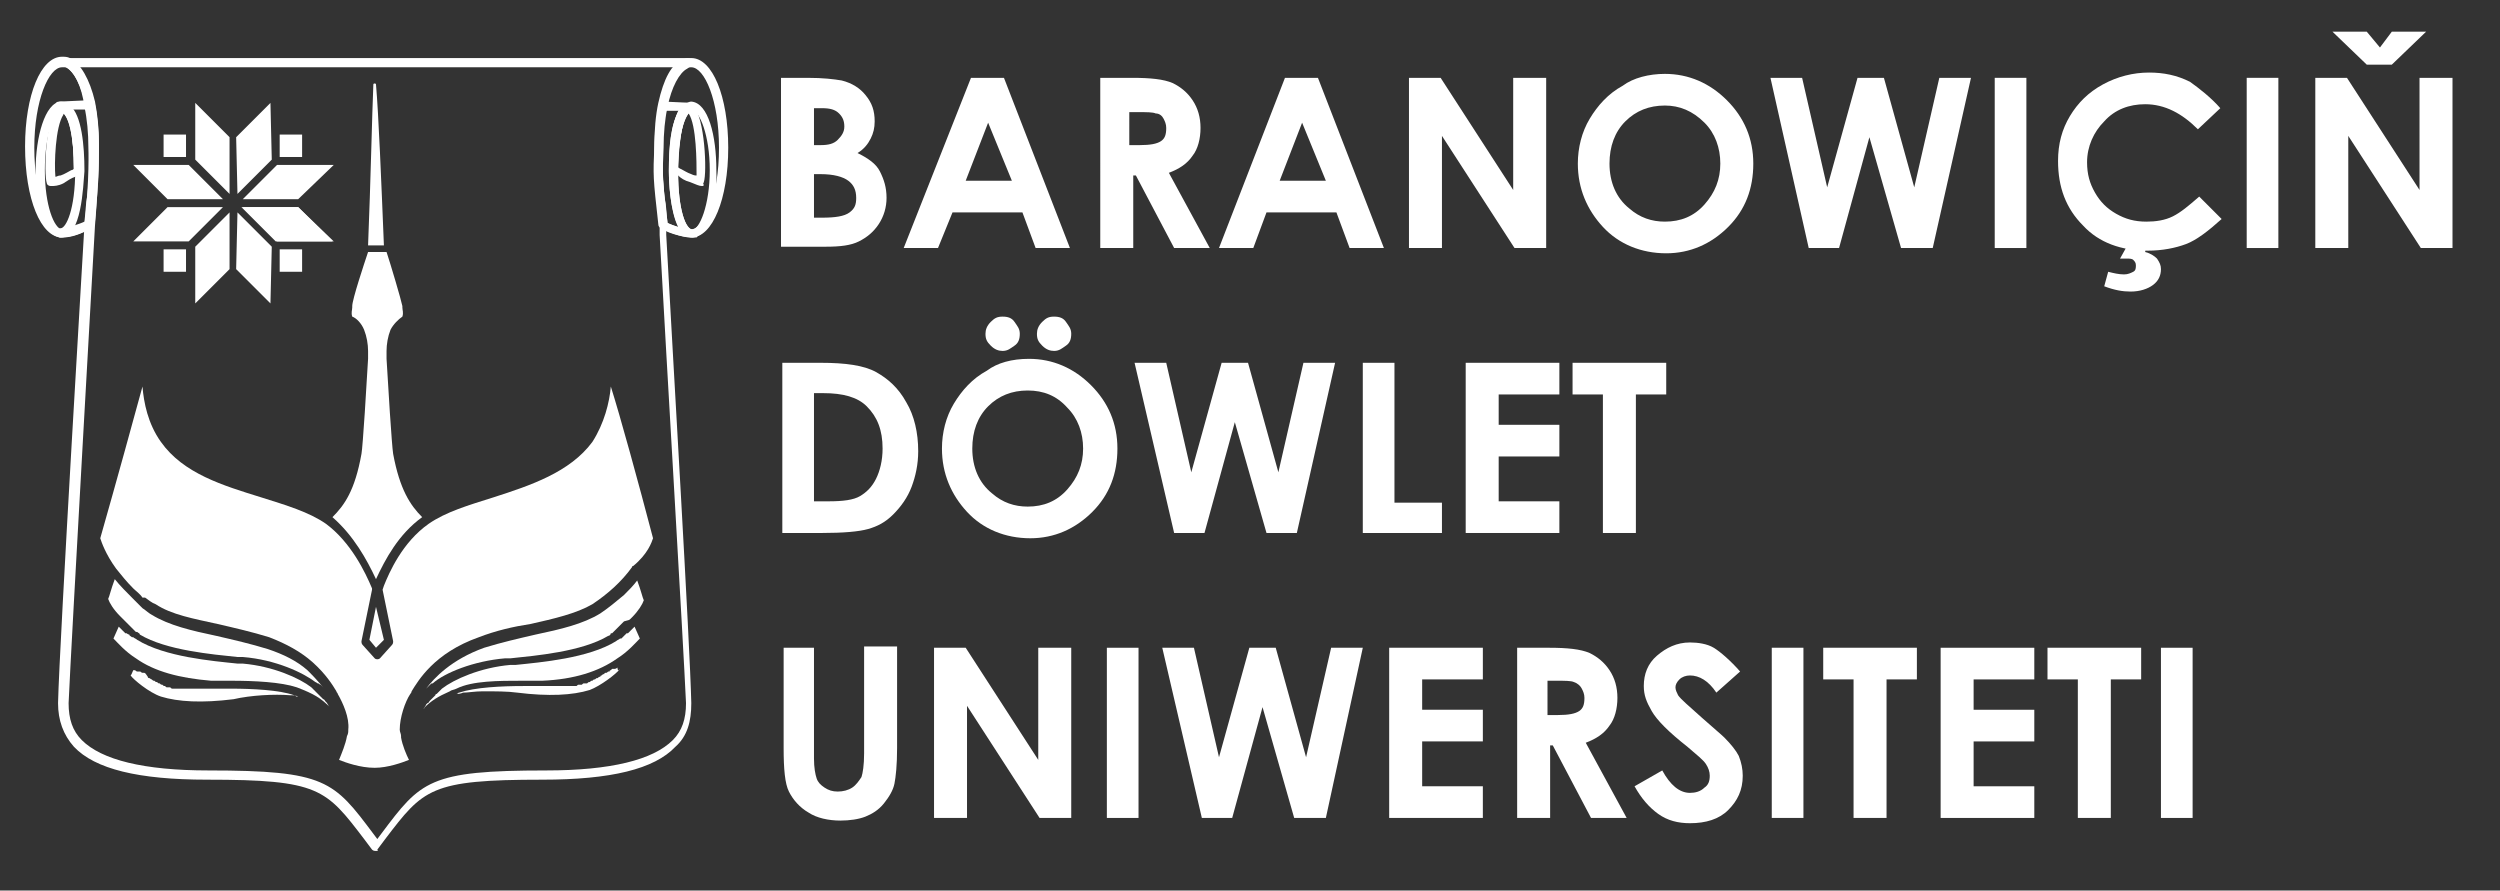 <?xml version="1.0" encoding="utf-8"?>
<!-- Generator: Adobe Illustrator 22.0.1, SVG Export Plug-In . SVG Version: 6.00 Build 0)  -->
<svg version="1.1" id="Слой_1" xmlns="http://www.w3.org/2000/svg" xmlns:xlink="http://www.w3.org/1999/xlink" x="0px" y="0px"
	 viewBox="0 0 189.5 67.5" style="enable-background:new 0 0 189.5 67.5;" xml:space="preserve">
<rect x="0" y="0" width="189.5" height="67.5" fill="#333333" stroke="none"/>
<style type="text/css">
	.st0{fill:#FFFFFF;stroke:#FFFFFF;stroke-miterlimit:10;}
	.st1{fill:#FFFFFF;}
	.st2{display:none;}
	.st3{display:inline;}
	.st4{fill:#3F3D39;}
</style>
<g>
	<path class="st1" d="M59.2,18.8V5.9h2c1.2,0,2,0.1,2.6,0.2c0.8,0.2,1.4,0.6,1.8,1.1c0.5,0.6,0.7,1.2,0.7,2c0,0.5-0.1,0.9-0.3,1.3
		s-0.5,0.8-1,1.1c0.8,0.4,1.4,0.8,1.7,1.4s0.5,1.2,0.5,2c0,0.7-0.2,1.4-0.6,2c-0.4,0.6-0.9,1-1.5,1.3c-0.6,0.3-1.4,0.4-2.5,0.4H59.2
		z M61.7,8.3V11h0.5c0.6,0,1-0.1,1.3-0.4S64,10,64,9.6c0-0.4-0.1-0.7-0.4-1s-0.7-0.4-1.3-0.4H61.7z M61.7,13.2v3.3h0.6
		c1,0,1.7-0.1,2.1-0.4s0.5-0.6,0.5-1.1c0-0.6-0.2-1-0.6-1.3s-1.1-0.5-2.1-0.5H61.7z"/>
	<path class="st1" d="M73.6,5.9h2.5l5,12.9h-2.6l-1-2.7h-5.3l-1.1,2.7h-2.6L73.6,5.9z M74.9,9.3l-1.7,4.4h3.5L74.9,9.3z"/>
	<path class="st1" d="M83.2,5.9h2.6c1.4,0,2.4,0.1,3.1,0.4c0.6,0.3,1.1,0.7,1.5,1.3c0.4,0.6,0.6,1.3,0.6,2.1c0,0.8-0.2,1.6-0.6,2.1
		c-0.4,0.6-1,1-1.8,1.3l3.1,5.7h-2.7l-2.9-5.5h-0.2v5.5h-2.5V5.9z M85.6,11h0.8c0.8,0,1.3-0.1,1.6-0.3c0.3-0.2,0.4-0.5,0.4-1
		c0-0.3-0.1-0.5-0.2-0.7c-0.1-0.2-0.3-0.4-0.6-0.4c-0.2-0.1-0.7-0.1-1.3-0.1h-0.7V11z"/>
	<path class="st1" d="M97.4,5.9h2.5l5,12.9h-2.6l-1-2.7H96L95,18.8h-2.6L97.4,5.9z M98.7,9.3l-1.7,4.4h3.5L98.7,9.3z"/>
	<path class="st1" d="M106.8,5.9h2.4l5.5,8.5V5.9h2.5v12.9h-2.4l-5.5-8.5v8.5h-2.5V5.9z"/>
	<path class="st1" d="M126.2,5.6c1.8,0,3.4,0.7,4.7,2s2,2.9,2,4.8c0,1.9-0.6,3.5-1.9,4.8s-2.9,2-4.7,2c-1.9,0-3.6-0.7-4.8-2
		s-1.9-2.9-1.9-4.8c0-1.2,0.3-2.4,0.9-3.4c0.6-1,1.4-1.9,2.5-2.5C123.8,5.9,125,5.6,126.2,5.6z M126.2,8c-1.2,0-2.2,0.4-3,1.2
		s-1.2,1.9-1.2,3.2c0,1.4,0.5,2.6,1.5,3.4c0.8,0.7,1.7,1,2.7,1c1.2,0,2.2-0.4,3-1.3s1.2-1.9,1.2-3.1c0-1.2-0.4-2.3-1.2-3.1
		C128.3,8.4,127.3,8,126.2,8z"/>
	<path class="st1" d="M134.2,5.9h2.4l1.9,8.3l2.3-8.3h2l2.3,8.3l1.9-8.3h2.4l-2.9,12.9h-2.4l-2.4-8.4l-2.3,8.4h-2.3L134.2,5.9z"/>
	<path class="st1" d="M151.2,5.9h2.4v12.9h-2.4V5.9z"/>
	<path class="st1" d="M168.3,8.2l-1.7,1.6c-1.2-1.2-2.5-1.9-4-1.9c-1.2,0-2.3,0.4-3.1,1.3c-0.8,0.8-1.3,1.9-1.3,3.1
		c0,0.9,0.2,1.6,0.6,2.3c0.4,0.7,0.9,1.2,1.6,1.6c0.7,0.4,1.4,0.6,2.3,0.6c0.7,0,1.4-0.1,2-0.4c0.6-0.3,1.2-0.8,2-1.5l1.7,1.7
		c-1,0.9-1.9,1.6-2.7,1.9s-1.8,0.5-2.9,0.5c-2,0-3.7-0.6-4.9-1.9c-1.3-1.3-1.9-2.9-1.9-4.9c0-1.3,0.3-2.4,0.9-3.4s1.4-1.8,2.5-2.4
		c1.1-0.6,2.3-0.9,3.5-0.9c1.1,0,2.1,0.2,3.1,0.7C166.7,6.7,167.6,7.4,168.3,8.2z M161.2,18.7h1.5l-0.1,0.4c0.4,0.1,0.7,0.3,0.9,0.5
		c0.2,0.3,0.3,0.5,0.3,0.8c0,0.5-0.2,0.9-0.6,1.2s-1,0.5-1.7,0.5c-0.6,0-1.2-0.1-2-0.4l0.3-1.1c0.4,0.1,0.8,0.2,1.2,0.2
		c0.3,0,0.5-0.1,0.7-0.2s0.2-0.3,0.2-0.5c0-0.2-0.1-0.3-0.2-0.4s-0.3-0.1-0.5-0.1l-0.5,0L161.2,18.7z"/>
	<path class="st1" d="M170.3,5.9h2.4v12.9h-2.4V5.9z"/>
	<path class="st1" d="M175.5,5.9h2.4l5.5,8.5V5.9h2.5v12.9h-2.4l-5.5-8.5v8.5h-2.5V5.9z M176.8,2.4h2.6l1,1.2l0.9-1.2h2.6l-2.6,2.5
		h-1.9L176.8,2.4z"/>
	<path class="st1" d="M59.3,27.5h2.9c1.9,0,3.3,0.2,4.2,0.7s1.7,1.2,2.3,2.3c0.6,1,0.9,2.3,0.9,3.7c0,1-0.2,1.9-0.5,2.7
		s-0.8,1.5-1.4,2.1c-0.6,0.6-1.2,0.9-1.9,1.1c-0.7,0.2-1.9,0.3-3.5,0.3h-3V27.5z M61.7,29.9V38h1.1c1.1,0,1.9-0.1,2.4-0.4
		c0.5-0.3,0.9-0.7,1.2-1.3c0.3-0.6,0.5-1.4,0.5-2.3c0-1.4-0.4-2.4-1.2-3.2c-0.7-0.7-1.8-1-3.3-1H61.7z"/>
	<path class="st1" d="M78,27.2c1.8,0,3.4,0.7,4.7,2s2,2.9,2,4.8c0,1.9-0.6,3.5-1.9,4.8s-2.9,2-4.7,2c-1.9,0-3.6-0.7-4.8-2
		s-1.9-2.9-1.9-4.8c0-1.2,0.3-2.4,0.9-3.4c0.6-1,1.4-1.9,2.5-2.5C75.6,27.5,76.7,27.2,78,27.2z M77.9,29.6c-1.2,0-2.2,0.4-3,1.2
		s-1.2,1.9-1.2,3.2c0,1.4,0.5,2.6,1.5,3.4c0.8,0.7,1.7,1,2.7,1c1.2,0,2.2-0.4,3-1.3s1.2-1.9,1.2-3.1c0-1.2-0.4-2.3-1.2-3.1
		C80.1,30,79.1,29.6,77.9,29.6z M76,24c0.4,0,0.7,0.1,0.9,0.4s0.4,0.5,0.4,0.9c0,0.4-0.1,0.7-0.4,0.9s-0.5,0.4-0.9,0.4
		c-0.3,0-0.6-0.1-0.9-0.4s-0.4-0.5-0.4-0.9c0-0.3,0.1-0.6,0.4-0.9S75.6,24,76,24z M79.9,24c0.4,0,0.7,0.1,0.9,0.4s0.4,0.5,0.4,0.9
		c0,0.4-0.1,0.7-0.4,0.9s-0.5,0.4-0.9,0.4c-0.3,0-0.6-0.1-0.9-0.4s-0.4-0.5-0.4-0.9c0-0.3,0.1-0.6,0.4-0.9S79.5,24,79.9,24z"/>
	<path class="st1" d="M86,27.5h2.4l1.9,8.3l2.3-8.3h2l2.3,8.3l1.9-8.3h2.4l-2.9,12.9H96l-2.4-8.4l-2.3,8.4h-2.3L86,27.5z"/>
	<path class="st1" d="M103.2,27.5h2.5v10.6h3.6v2.3h-6V27.5z"/>
	<path class="st1" d="M111.1,27.5h7.1v2.4h-4.6v2.3h4.6v2.4h-4.6V38h4.6v2.4h-7.1V27.5z"/>
	<path class="st1" d="M119.2,27.5h7.1v2.4H124v10.5h-2.5V29.9h-2.3V27.5z"/>
	<path class="st1" d="M59.2,49.1h2.5v8.4c0,0.7,0.1,1.2,0.2,1.5s0.3,0.5,0.6,0.7c0.3,0.2,0.6,0.3,1,0.3c0.4,0,0.8-0.1,1.1-0.3
		c0.3-0.2,0.5-0.5,0.7-0.8c0.1-0.3,0.2-0.9,0.2-1.8v-8.1h2.5v7.7c0,1.3-0.1,2.2-0.2,2.7s-0.4,1-0.8,1.5c-0.4,0.5-0.9,0.8-1.4,1
		c-0.5,0.2-1.2,0.3-1.9,0.3c-0.9,0-1.8-0.2-2.4-0.6c-0.7-0.4-1.2-1-1.5-1.6s-0.4-1.7-0.4-3.3V49.1z"/>
	<path class="st1" d="M70.8,49.1h2.4l5.5,8.5v-8.5h2.5V62h-2.4l-5.5-8.5V62h-2.5V49.1z"/>
	<path class="st1" d="M83.9,49.1h2.4V62h-2.4V49.1z"/>
	<path class="st1" d="M88.1,49.1h2.4l1.9,8.3l2.3-8.3h2l2.3,8.3l1.9-8.3h2.4L100.5,62h-2.4l-2.4-8.4L93.4,62h-2.3L88.1,49.1z"/>
	<path class="st1" d="M105.3,49.1h7.1v2.4h-4.6v2.3h4.6v2.4h-4.6v3.4h4.6V62h-7.1V49.1z"/>
	<path class="st1" d="M114.8,49.1h2.6c1.4,0,2.4,0.1,3.1,0.4c0.6,0.3,1.1,0.7,1.5,1.3c0.4,0.6,0.6,1.3,0.6,2.1
		c0,0.8-0.2,1.6-0.6,2.1c-0.4,0.6-1,1-1.8,1.3l3.1,5.7h-2.7l-2.9-5.5h-0.2V62h-2.5V49.1z M117.3,54.2h0.8c0.8,0,1.3-0.1,1.6-0.3
		c0.3-0.2,0.4-0.5,0.4-1c0-0.3-0.1-0.5-0.2-0.7c-0.1-0.2-0.3-0.4-0.6-0.5c-0.2-0.1-0.7-0.1-1.3-0.1h-0.7V54.2z"/>
	<path class="st1" d="M131.9,50.9l-1.8,1.6c-0.6-0.9-1.3-1.3-2-1.3c-0.3,0-0.6,0.1-0.8,0.3c-0.2,0.2-0.3,0.4-0.3,0.6
		s0.1,0.4,0.2,0.6c0.2,0.3,0.8,0.8,1.8,1.7c0.9,0.8,1.5,1.3,1.7,1.5c0.5,0.5,0.9,1,1.1,1.4c0.2,0.5,0.3,1,0.3,1.5
		c0,1.1-0.4,1.9-1.1,2.6s-1.7,1-2.9,1c-0.9,0-1.7-0.2-2.4-0.7c-0.7-0.5-1.3-1.2-1.8-2.1l2.1-1.2c0.6,1.1,1.3,1.7,2.1,1.7
		c0.4,0,0.8-0.1,1.1-0.4c0.3-0.2,0.4-0.5,0.4-0.9c0-0.3-0.1-0.6-0.3-0.9c-0.2-0.3-0.7-0.7-1.4-1.3c-1.4-1.1-2.3-2-2.7-2.7
		s-0.6-1.2-0.6-1.9c0-0.9,0.3-1.7,1-2.3s1.5-1,2.5-1c0.6,0,1.3,0.1,1.8,0.4S131.2,50.1,131.9,50.9z"/>
	<path class="st1" d="M134.3,49.1h2.4V62h-2.4V49.1z"/>
	<path class="st1" d="M138.2,49.1h7.1v2.4H143V62h-2.5V51.5h-2.3V49.1z"/>
	<path class="st1" d="M147.1,49.1h7.1v2.4h-4.6v2.3h4.6v2.4h-4.6v3.4h4.6V62h-7.1V49.1z"/>
	<path class="st1" d="M155.2,49.1h7.1v2.4H160V62h-2.5V51.5h-2.3V49.1z"/>
	<path class="st1" d="M163.8,49.1h2.4V62h-2.4V49.1z"/>
</g>
<g>
	<g>
		<g>
			<g>
				<g>
					<rect x="21.2" y="10.2" class="st1" width="1.7" height="1.7"/>
				</g>
				<g>
					<g>
						<polygon class="st1" points="20.6,12.1 20.5,7.8 17.9,10.4 18,14.7 						"/>
					</g>
				</g>
				<g>
					<g>
						<polygon class="st1" points="21,12.5 18.4,15.1 22.6,15.1 25.3,12.5 						"/>
					</g>
				</g>
				<g>
					<rect x="12.4" y="18.9" class="st1" width="1.7" height="1.7"/>
				</g>
				<g>
					<polygon class="st1" points="12.7,15.7 10.1,18.3 14.3,18.3 16.9,15.7 					"/>
				</g>
				<g>
					<polygon class="st1" points="14.8,23 17.4,20.4 17.4,16.1 14.8,18.7 					"/>
				</g>
				<g>
					<rect x="21.2" y="18.9" class="st1" width="1.7" height="1.7"/>
				</g>
				<g>
					<g>
						<polygon class="st1" points="25.3,18.3 22.6,15.7 18.4,15.7 21,18.3 						"/>
					</g>
					<g>
						<path class="st1" d="M22.6,15.7l2.6,2.6l-4.3,0l-2.6-2.6L22.6,15.7z"/>
					</g>
				</g>
				<g>
					<polygon class="st1" points="18,16.1 17.9,20.4 20.5,23 20.6,18.7 					"/>
				</g>
				<g>
					<rect x="12.4" y="10.2" class="st1" width="1.7" height="1.7"/>
				</g>
				<g>
					<polygon class="st1" points="14.8,7.8 14.8,12.1 17.4,14.7 17.4,10.4 					"/>
				</g>
				<g>
					<polygon class="st1" points="16.9,15.1 14.3,12.5 10.1,12.5 12.7,15.1 					"/>
				</g>
			</g>
			<g>
				<g>
					<path class="st1" d="M9.1,46.7c0,0,0.1,0.1,0.1,0.1c0,0,0.1,0.1,0.1,0.1c0,0,0.1,0.1,0.1,0.1c0,0,0.1,0.1,0.1,0.1
						c0,0,0.1,0.1,0.1,0.1c0,0,0.1,0.1,0.1,0.1c0,0,0.1,0.1,0.1,0.1c0,0,0.1,0.1,0.1,0.1c0,0,0.1,0.1,0.1,0.1c0,0,0.1,0.1,0.1,0.1
						c0,0,0.1,0.1,0.1,0.1c0,0,0.1,0.1,0.1,0.1l0,0c0,0,0,0,0.1,0c0.1,0.1,0.2,0.1,0.2,0.2c2,1.2,5.5,1.5,7.4,1.7c0.2,0,0.3,0,0.4,0
						c2.5,0.2,4.6,1.2,5.5,1.9c0.1,0,0.1,0.1,0.2,0.1l0,0c0.1,0,0.1,0.1,0.2,0.1l0,0c0.1,0.1,0.1,0.1,0.2,0.2l0,0c0,0,0,0,0,0
						C24.4,52,24,51.5,23.5,51c0,0-0.1-0.1-0.1-0.1c0,0-0.1-0.1-0.1-0.1l0,0c-0.8-0.7-1.8-1.2-3-1.6c-1.3-0.4-2.6-0.7-3.9-1
						c-1.9-0.4-3.6-0.8-4.9-1.6c-0.2-0.1-0.4-0.3-0.7-0.5c-0.1-0.1-0.1-0.1-0.2-0.2c0,0-0.1-0.1-0.1-0.1l0,0
						c-0.1-0.1-0.2-0.2-0.3-0.3l-0.1-0.1c-0.5-0.5-1-1-1.4-1.5c-0.3,0.8-0.4,1.3-0.5,1.5C8.3,45.7,8.6,46.2,9.1,46.7z"/>
				</g>
				<g>
					<path class="st1" d="M22,52.7c0.2,0,0.4,0,0.6,0.1c0,0,0,0,0,0l-0.1,0c-0.1,0-0.1-0.1-0.2-0.1c-1.1-0.4-3.2-0.5-4.8-0.5
						c-0.5,0-1.1,0-1.5,0c-0.2,0-0.3,0-0.4,0c0,0-0.1,0-0.1,0l-0.1,0c-0.1,0-0.2,0-0.3,0c0,0-0.1,0-0.1,0l-0.1,0c-0.1,0-0.2,0-0.2,0
						c0,0-0.1,0-0.1,0l-0.1,0c-0.1,0-0.1,0-0.2,0c0,0-0.1,0-0.1,0l0,0c-0.1,0-0.2,0-0.2,0c0,0-0.1,0-0.1,0l0,0c-0.1,0-0.1,0-0.2,0
						c-0.1,0-0.1,0-0.2,0c-0.1,0-0.1,0-0.2,0c-0.1,0-0.1,0-0.2,0c-0.1,0-0.1,0-0.2-0.1c-0.1,0-0.1,0-0.2,0c-0.1,0-0.1,0-0.2-0.1
						c-0.1,0-0.1,0-0.2-0.1c-0.1,0-0.1,0-0.2-0.1c-0.1,0-0.1,0-0.2-0.1c-0.1,0-0.1,0-0.2-0.1c-0.1,0-0.1,0-0.2-0.1
						c-0.1,0-0.1-0.1-0.2-0.1l0,0c0,0-0.1,0-0.1-0.1C11,51,11,51,10.9,51l0,0c0,0-0.1,0-0.1,0c-0.1,0-0.1-0.1-0.2-0.1l-0.1,0
						c0,0-0.1,0-0.1,0c-0.1,0-0.1-0.1-0.2-0.1l-0.1,0c0,0,0,0,0,0c-0.1,0.2-0.1,0.3-0.2,0.4c0.2,0.3,1.4,1.3,2.3,1.6
						c1.3,0.4,3.1,0.5,5.5,0.2C19,52.7,20.8,52.6,22,52.7z"/>
				</g>
				<g>
					<path class="st1" d="M10.3,49.9c1.4,1,3.3,1.5,5.7,1.7c0.4,0,1,0,1.5,0c1.8,0,3.8,0.1,5,0.5c1.3,0.5,1.8,0.8,2.5,1.5l-0.1-0.1
						c0-0.1-0.1-0.1-0.1-0.2l-0.1-0.1c-0.1-0.1-0.1-0.2-0.2-0.2l0,0c-0.1-0.1-0.1-0.1-0.2-0.2l-0.1-0.1c0,0-0.1-0.1-0.1-0.1
						c0,0,0,0-0.1-0.1c0,0-0.1-0.1-0.1-0.1l-0.1-0.1c-0.1-0.1-0.1-0.1-0.2-0.2c-0.9-0.7-2.9-1.6-5.2-1.8c-0.1,0-0.2,0-0.3,0l-0.1,0
						c-1.9-0.2-5.5-0.5-7.6-1.8c-0.1-0.1-0.2-0.1-0.3-0.2l-0.1,0c-0.1-0.1-0.2-0.1-0.2-0.2l0,0C9.7,48.1,9.6,48,9.6,48l-0.1,0
						c-0.1-0.1-0.1-0.1-0.2-0.2c-0.1-0.1-0.2-0.2-0.3-0.3l-0.4,0.9C8.9,48.7,9.5,49.4,10.3,49.9z"/>
				</g>
				<g>
					<path class="st1" d="M47.8,46.9c0,0,0.1-0.1,0.1-0.1c0.5-0.5,0.8-1,0.9-1.3c-0.1-0.2-0.2-0.7-0.5-1.5c-0.3,0.4-0.6,0.7-1,1.1
						c-0.6,0.5-1.2,1-1.8,1.4c-1.3,0.8-3,1.2-4.9,1.6c-1.3,0.3-2.6,0.6-3.9,1c-2.5,0.9-3.8,2.3-4.4,3.1l0,0c0.1-0.1,0.1-0.1,0.2-0.2
						l0,0c0,0,0.1-0.1,0.1-0.1l0,0c0.1-0.1,0.1-0.1,0.2-0.1c0.9-0.8,3.1-1.7,5.5-1.9c0.1,0,0.3,0,0.4,0c1.9-0.2,5.4-0.5,7.4-1.7
						c0.1,0,0.2-0.1,0.2-0.2c0,0,0,0,0.1,0l0,0c0,0,0.1-0.1,0.1-0.1c0,0,0.1-0.1,0.1-0.1c0,0,0.1-0.1,0.1-0.1c0,0,0.1-0.1,0.1-0.1
						c0,0,0.1-0.1,0.1-0.1c0,0,0.1-0.1,0.1-0.1c0,0,0.1-0.1,0.1-0.1l0,0c0,0,0.1-0.1,0.1-0.1c0,0,0.1-0.1,0.1-0.1l0,0
						C47.7,47,47.7,47,47.8,46.9C47.8,46.9,47.8,46.9,47.8,46.9z"/>
				</g>
				<g>
					<path class="st1" d="M46.8,50.6L46.8,50.6c-0.1,0.1-0.2,0.1-0.2,0.1c0,0-0.1,0-0.1,0l-0.1,0c0,0-0.1,0.1-0.1,0.1
						c0,0-0.1,0-0.1,0.1l-0.1,0C46,51,46,51,45.9,51c0,0-0.1,0-0.1,0.1l0,0c-0.1,0-0.1,0-0.2,0.1c0,0-0.1,0-0.1,0.1l0,0
						c-0.1,0-0.1,0-0.2,0.1c-0.1,0-0.1,0-0.2,0.1c-0.1,0-0.1,0-0.2,0.1c-0.1,0-0.1,0-0.2,0.1c-0.1,0-0.1,0-0.2,0.1
						c-0.1,0-0.1,0-0.2,0c-0.1,0-0.1,0-0.2,0.1c-0.1,0-0.1,0-0.2,0c-0.1,0-0.1,0-0.2,0.1l0,0c-0.1,0-0.1,0-0.2,0c-0.1,0-0.1,0-0.2,0
						l0,0c0,0-0.1,0-0.1,0c-0.1,0-0.2,0-0.2,0l0,0c0,0-0.1,0-0.1,0c-0.1,0-0.1,0-0.2,0l-0.1,0c0,0-0.1,0-0.1,0c-0.1,0-0.1,0-0.2,0
						l-0.1,0c0,0-0.1,0-0.1,0c-0.1,0-0.2,0-0.3,0l-0.1,0c0,0-0.1,0-0.1,0c-0.1,0-0.3,0-0.4,0c-0.4,0-1,0-1.5,0
						c-1.7,0-3.7,0.1-4.9,0.5c-0.1,0-0.1,0.1-0.2,0.1l-0.1,0c0.2,0,0.4,0,0.6-0.1c0.4,0,0.9-0.1,1.5-0.1c0.9,0,1.9,0,2.6,0.1
						c2.4,0.3,4.2,0.2,5.5-0.2c0.8-0.3,2-1.2,2.3-1.6C46.9,50.9,46.8,50.8,46.8,50.6C46.8,50.6,46.8,50.6,46.8,50.6z"/>
				</g>
				<g>
					<path class="st1" d="M39.6,51.6c0.5,0,1,0,1.5,0c2.4-0.1,4.3-0.7,5.7-1.7c0.8-0.5,1.4-1.2,1.7-1.5l-0.4-0.9
						c-0.1,0.1-0.2,0.2-0.3,0.3l0,0c-0.1,0.1-0.1,0.1-0.2,0.2L47.5,48c-0.1,0.1-0.1,0.1-0.2,0.2l0,0c-0.1,0.1-0.1,0.1-0.2,0.2
						l-0.1,0c-0.1,0.1-0.2,0.1-0.3,0.2c-2.1,1.3-5.7,1.6-7.6,1.8l-0.1,0c-0.1,0-0.2,0-0.3,0c-2.3,0.2-4.3,1.1-5.2,1.8
						c-0.1,0.1-0.1,0.1-0.2,0.2l-0.1,0.1c0,0-0.1,0.1-0.1,0.1c0,0-0.1,0-0.1,0.1c0,0-0.1,0.1-0.1,0.1l-0.1,0.1
						c-0.1,0.1-0.1,0.1-0.2,0.2l0,0c-0.1,0.1-0.1,0.2-0.2,0.2l-0.1,0.1c0,0.1-0.1,0.1-0.1,0.2c0,0,0,0.1-0.1,0.1
						c0.6-0.6,1.1-0.9,2-1.3c0.1-0.1,0.3-0.1,0.5-0.2C35.8,51.6,37.8,51.6,39.6,51.6z"/>
				</g>
				<g>
					<path class="st1" d="M49.5,40.8c-1.1-4.2-2.5-9.3-3.2-11.5c-0.1,1.2-0.5,2.8-1.4,4.2c-1.7,2.3-4.7,3.3-7.5,4.2
						c-1.9,0.6-3.6,1.1-4.9,2c-2,1.4-3,3.7-3.4,4.7l-0.1,0.3l0.8,3.9c0,0.1,0,0.2-0.1,0.3l-0.9,1c-0.1,0.1-0.3,0.1-0.4,0l-0.9-1
						c-0.1-0.1-0.1-0.2-0.1-0.3l0.8-3.9l0-0.1c-0.5-1.2-1.6-3.5-3.5-4.9c-1.3-0.9-3-1.4-4.9-2c-2.9-0.9-5.9-1.8-7.6-4.2
						c-1-1.4-1.3-3-1.4-4.2c-0.6,2.2-2,7.3-3.2,11.5c0.1,0.3,0.4,1.2,1.2,2.3c0.4,0.5,0.8,1,1.3,1.5c0.2,0.2,0.5,0.4,0.7,0.7
						c0,0,0,0,0,0c0,0,0,0,0.1,0c0,0,0,0,0.1,0c0,0,0,0,0,0c0.3,0.2,0.5,0.4,0.8,0.5c1.2,0.8,2.9,1.1,4.7,1.5c1.3,0.3,2.6,0.6,3.9,1
						c1.3,0.5,2.4,1.1,3.3,1.9c1,0.9,1.5,1.7,1.8,2.2l0,0c0,0.1,0.1,0.1,0.1,0.2c0.4,0.7,0.9,1.8,0.8,2.7c0,0.2,0,0.3-0.1,0.5
						c-0.1,0.6-0.4,1.3-0.6,1.8c0.5,0.2,1.6,0.6,2.7,0.6c1,0,2.1-0.4,2.6-0.6c-0.2-0.4-0.5-1.1-0.6-1.7c0,0,0-0.1,0-0.1
						c0-0.2-0.1-0.3-0.1-0.5c0-0.9,0.4-2.1,0.8-2.7c0,0,0.1-0.1,0.1-0.2l0,0c0.5-0.8,1.7-2.9,5.1-4.1c1.3-0.5,2.6-0.8,3.9-1
						c1.8-0.4,3.5-0.8,4.7-1.5c1.2-0.8,2.2-1.7,3-2.8c0,0,0-0.1,0.1-0.1C49.1,42,49.4,41.1,49.5,40.8z"/>
				</g>
				<g>
					<polygon class="st1" points="29.1,48.5 28.5,46 28,48.5 28.5,49.1 					"/>
				</g>
				<g>
					<path class="st1" d="M28.5,43.9c0.7-1.5,1.7-3.4,3.5-4.7c-0.9-0.9-1.7-2.1-2.2-4.8v0c-0.1-0.6-0.4-5.4-0.5-7.2
						c0-0.4,0-0.6,0-0.6c0-0.5,0.1-1.1,0.3-1.6c0.2-0.4,0.6-0.8,0.9-1c0.1-0.3,0-0.5,0-0.7c0,0,0-0.1,0-0.1
						c-0.1-0.5-0.9-3.2-1.2-4.1h-1.4c-0.3,0.9-1.2,3.6-1.2,4.1c0,0,0,0.1,0,0.1c0,0.2-0.1,0.4,0,0.7c0.3,0.1,0.7,0.5,0.9,1
						c0.2,0.5,0.3,1.1,0.3,1.6c0,0.1,0,0.3,0,0.6c-0.1,1.8-0.4,6.7-0.5,7.2c-0.5,2.8-1.3,3.9-2.2,4.8C26.8,40.6,27.8,42.4,28.5,43.9
						z"/>
				</g>
				<g>
					<path class="st1" d="M27.9,18.6h1.2c-0.2-4.9-0.4-9.9-0.6-12.2c0-0.1-0.2-0.1-0.2,0C28.2,8.7,28.1,13.7,27.9,18.6z"/>
				</g>
			</g>
			<g>
				<g>
					<g>
						<path class="st1" d="M28.5,64.5c-0.1,0-0.2,0-0.3-0.1l-0.6-0.8c-2.9-3.8-3.4-4.5-11.9-4.5c-5.2,0-8.5-0.8-10.1-2.5
							c-0.8-0.9-1.2-2-1.2-3.3c0.1-4.5,2-36.1,2-36.2c0.4-3.5,0.3-5.9,0.3-5.9c0-1.1-0.1-2.2-0.3-3.1C6.2,6.5,5.6,5.4,5,5.1
							c0,0,0,0,0,0c-0.1,0-0.2-0.1-0.2-0.1C4.6,5,4.5,4.9,4.5,4.7c0-0.2,0.2-0.3,0.3-0.3h47.3c0.2,0,0.3,0.1,0.3,0.3
							c0,0.2-0.1,0.3-0.2,0.4c0,0-0.1,0-0.2,0.1c0,0,0,0,0,0c-0.6,0.3-1.2,1.4-1.5,2.9c-0.2,0.9-0.3,2-0.3,3.1c0,0,0,2.4,0.3,5.9
							c0,0.2,0,0.3,0,0.5l0,0.2c0.5,9.2,1.8,31,1.9,35.5l0,0c0,1.4-0.3,2.5-1.2,3.3c-1.6,1.7-4.9,2.5-10.1,2.5
							c-8.5,0-9,0.7-11.9,4.5l-0.6,0.8C28.7,64.5,28.6,64.5,28.5,64.5z M6,5.1c0.5,0.6,0.9,1.6,1.2,2.8c0.2,1,0.3,2.1,0.3,3.2
							c0,0,0,2.4-0.3,6c0,0.2-1.8,31.6-2,36.2c0,1.2,0.3,2.1,1,2.8c1.5,1.5,4.7,2.3,9.6,2.3c8.9,0,9.5,0.8,12.5,4.8l0.3,0.4l0.3-0.4
							c3-4,3.6-4.8,12.5-4.8c4.9,0,8.1-0.8,9.6-2.3c0.7-0.7,1-1.6,1-2.8l0,0C51.8,48.8,50.5,27,50,17.8l0-0.2c0-0.2,0-0.3,0-0.5
							c-0.4-3.5-0.3-5.9-0.3-6c0-1.1,0.1-2.3,0.3-3.2c0.3-1.3,0.7-2.2,1.2-2.8H6z"/>
					</g>
					<g>
						<g>
							<path class="st1" d="M4.7,18c-1.6,0-2.8-2.9-2.8-6.9c0-3.9,1.2-6.8,2.8-6.8c0.2,0,0.4,0,0.6,0.1c0.8,0.4,1.5,1.6,1.9,3.3
								c0,0,0,0,0,0c0.2,1,0.3,2.1,0.3,3.2l0,0c0,2.4,0,2.4-0.3,5.9c0,0.1-0.1,0.2-0.2,0.3C6.2,17.8,5.3,18,4.8,18L4.7,18z M4.7,5.1
								c-1,0-2.1,2.5-2.1,6.1c0,3.6,1.1,6.2,2.1,6.2c0.4,0,1.1-0.2,1.8-0.5c0.3-3.4,0.3-3.4,0.3-5.7v0c0-1.1-0.1-2.1-0.3-3.1
								c0,0,0,0,0,0C6.2,6.5,5.6,5.4,5,5.1C4.9,5.1,4.8,5.1,4.7,5.1z M6.8,17.1L6.8,17.1L6.8,17.1z M7.5,11.1L7.5,11.1L7.5,11.1z"/>
						</g>
						<g>
							<path class="st1" d="M4.6,18c-0.1,0-0.2,0-0.2-0.1c-0.1-0.1-0.1-0.2-0.1-0.2c0-0.2,0.1-0.4,0.3-0.4h0c0.4,0,1.1-1.4,1.1-4.4
								L6,12.9H5.6c0-2.7-0.4-4.1-0.9-4.4C4.7,8.4,4.6,8.4,4.6,8.4C4.4,8.4,4.2,8.2,4.2,8c0-0.2,0.1-0.3,0.3-0.3l2.2-0.1
								c0.2,0,0.3,0.1,0.3,0.3c0.2,1,0.4,2.1,0.4,3.2c0,1.8,0,2.3-0.2,3.9c0,0.5-0.1,1.2-0.2,2c0,0.1-0.1,0.2-0.2,0.3
								C6.3,17.8,5,18,4.6,18C4.6,18,4.6,18,4.6,18z M5.5,8.3c0.6,1,0.8,2.9,0.8,4.5c0,0,0,0.1,0,0.1c0,0.8-0.1,3-0.7,4.2
								c0.3-0.1,0.6-0.2,0.8-0.3c0.1-0.8,0.1-1.4,0.2-1.9c0.2-1.6,0.2-2.1,0.2-3.8c0-1-0.1-2-0.3-2.8L5.5,8.3z"/>
						</g>
						<g>
							<path class="st1" d="M4.6,18c-1.3-0.1-1.9-2.6-1.9-5.1c0-2.5,0.7-5.1,1.9-5.2c0,0,0,0,0,0c0.3,0,0.5,0.1,0.7,0.3
								c0.9,0.7,1.1,3.1,1.1,4.9c0,0,0,0.1,0,0.1C6.3,14.1,6.2,18,4.6,18z M4.6,8.4c-0.5,0-1.2,1.8-1.2,4.5c0,2.7,0.7,4.4,1.3,4.5
								l0,0c0.4,0,1.1-1.4,1.1-4.4L6,12.9H5.6c0-2.7-0.4-4.1-0.9-4.4l0,0C4.7,8.4,4.6,8.4,4.6,8.4z"/>
						</g>
						<g>
							<path class="st1" d="M3.9,14.1c-0.1,0-0.2,0-0.3-0.1c-0.3-0.3-0.2-4.5,0.6-5.7c0.1-0.1,0.1-0.2,0.2-0.2C4.5,8,4.6,8,4.6,8
								c0,0,0.1-0.1,0.1-0.1c0,0,0,0,0,0c0.2,0,0.3,0,0.4,0c0,0,0.1,0,0.1,0.1c0,0,0,0,0,0c0.9,0.8,1,3.4,1,4.9c0,0,0,0,0,0l0,0
								c0,0,0,0,0,0c0,0.2-0.1,0.3-0.2,0.3c-0.1,0-0.2,0.1-0.3,0.2c-0.3,0.1-0.6,0.3-0.9,0.5C4.4,14.1,4.1,14.1,3.9,14.1z M4.9,8.6
								C4.9,8.6,4.9,8.6,4.9,8.6c-0.1,0-0.1,0.1-0.1,0.1c-0.6,0.9-0.7,3.7-0.6,4.7c0.1,0,0.2-0.1,0.4-0.1c0.3-0.1,0.6-0.3,0.8-0.4
								c0.1,0,0.2-0.1,0.2-0.1C5.6,10.3,5.3,9,4.9,8.6z"/>
						</g>
						<g>
							<path class="st1" d="M52.4,18c0,0-0.1,0-0.1,0c-0.5,0-1.4-0.3-2.2-0.7c-0.1-0.1-0.2-0.1-0.2-0.3c-0.4-3.6-0.4-3.6-0.3-6
								c0-1.1,0.1-2.3,0.3-3.2c0,0,0,0,0,0c0.4-1.8,1-3,1.9-3.3c0.2-0.1,0.4-0.1,0.6-0.1c1.6,0,2.8,2.9,2.8,6.8
								C55.2,15.1,54,18,52.4,18z M50.6,16.9c0.6,0.3,1.4,0.5,1.7,0.5c0,0,0,0,0,0c1.1,0,2.2-2.5,2.2-6.2c0-3.6-1.1-6.1-2.1-6.1
								c-0.1,0-0.2,0-0.3,0.1c-0.6,0.3-1.2,1.4-1.5,2.9c0,0,0,0,0,0c-0.2,0.9-0.3,2-0.3,3.1v0C50.2,13.5,50.2,13.5,50.6,16.9z
								 M49.9,11.1L49.9,11.1L49.9,11.1z"/>
						</g>
						<g>
							<path class="st1" d="M52.5,18C52.5,18,52.5,18,52.5,18c-0.4,0-1.7-0.2-2.4-0.7C50,17.3,50,17.2,50,17.1
								c-0.1-0.9-0.1-1.5-0.2-2c-0.2-1.7-0.2-2.1-0.2-3.9c0-1.2,0.2-2.2,0.4-3.2c0-0.2,0.2-0.3,0.3-0.3l2.2,0.1
								c0.2,0,0.3,0.2,0.3,0.3c0,0.2-0.2,0.3-0.3,0.3c0,0-0.1,0-0.2,0.1c-0.4,0.3-0.9,1.7-0.9,4.4c0,0,0,0.1,0,0.1
								c0,3,0.6,4.4,1.1,4.4c0.2,0,0.4,0.1,0.4,0.3c0,0.1,0,0.2-0.1,0.3C52.7,18,52.6,18,52.5,18z M50.6,16.9
								c0.2,0.1,0.5,0.2,0.8,0.3c-0.6-1.2-0.7-3.4-0.7-4.2l0-0.1c0-1.6,0.1-3.5,0.8-4.5l-1,0c-0.2,0.9-0.3,1.8-0.3,2.8
								c0,1.8,0,2.2,0.2,3.9C50.5,15.5,50.5,16.1,50.6,16.9z"/>
						</g>
						<g>
							<path class="st1" d="M52.5,18c-1.6,0-1.8-3.9-1.8-5l0-0.1c0-1.8,0.2-4.2,1.1-4.9c0.1-0.1,0.4-0.3,0.6-0.3
								c1.3,0.1,1.9,2.6,1.9,5.2C54.4,15.4,53.8,17.9,52.5,18C52.5,18,52.5,18,52.5,18z M52.5,8.4c0,0-0.1,0-0.2,0.1
								c-0.4,0.3-0.9,1.7-0.9,4.4l0,0.1c0,3,0.6,4.4,1.1,4.4c0.5,0,1.3-1.8,1.3-4.5C53.8,10.2,53,8.4,52.5,8.4z"/>
						</g>
						<g>
							<path class="st1" d="M53.2,14.1c-0.2,0-0.4-0.1-0.9-0.3c-0.4-0.1-0.7-0.3-0.9-0.5c-0.1-0.1-0.2-0.1-0.3-0.2
								c-0.1,0-0.3-0.2-0.3-0.3c0,0,0,0,0,0c0-1.5,0.1-4.2,1-4.9c0,0,0,0,0,0c0,0,0.1,0,0.1-0.1c0,0,0.2,0,0.3,0c0,0,0,0,0,0
								c0,0,0.1,0,0.1,0c0,0,0.1,0,0.1,0.1c0.1,0,0.1,0.1,0.1,0.1c0.1,0.1,0.2,0.1,0.2,0.2c0.8,1.3,0.9,5.4,0.6,5.7
								C53.4,14.1,53.3,14.1,53.2,14.1z M51.4,12.7c0.1,0,0.1,0.1,0.2,0.1c0.2,0.1,0.5,0.3,0.8,0.4c0.2,0.1,0.3,0.1,0.4,0.1
								c0-1,0-3.8-0.6-4.7c0,0,0-0.1-0.1-0.1c0,0,0,0,0,0C51.8,9,51.5,10.3,51.4,12.7z"/>
						</g>
					</g>
				</g>
				<g class="st2">
					<g class="st3">
						<path class="st4" d="M36.7,48.1c1.3-0.5,2.6-0.8,3.9-1.1c1.8-0.4,3.5-0.8,4.7-1.5c0.6-0.4,1.2-0.9,1.7-1.4
							c0.5-0.5,0.9-0.9,1.3-1.5c0.8-1.1,1.2-2.1,1.2-2.3c-1.1-4.2-2.5-9.3-3.2-11.6c-0.1,1.1-0.4,2.7-1.5,4.2
							c-1.7,2.3-4.7,3.3-7.6,4.2c-1.9,0.6-3.7,1.1-4.9,2c-2,1.4-3,3.7-3.5,4.9l0.8,3.6c0,0.1,0,0.2-0.1,0.3l-0.9,1
							c-0.1,0.1-0.3,0.1-0.4,0l-0.9-1c-0.1-0.1-0.1-0.2-0.1-0.3l0.8-3.6c-0.5-1.2-1.6-3.5-3.5-4.9c-1.3-0.9-3-1.5-4.9-2
							c-2.9-0.9-5.9-1.8-7.6-4.2c-1-1.4-1.3-3.1-1.5-4.2c-0.7,2.2-2,7.4-3.2,11.6c0.1,0.2,0.4,1.2,1.2,2.3c0.4,0.5,0.8,1,1.3,1.5
							c0.5,0.5,1.1,1,1.7,1.4c1.2,0.8,2.9,1.1,4.7,1.5c1.3,0.3,2.6,0.6,3.9,1.1c3.4,1.2,4.7,3.3,5.1,4.1c0.1,0.1,0.1,0.2,0.1,0.2
							c0.4,0.7,0.9,1.8,0.9,2.7c0,0.2,0,0.3-0.1,0.5c-0.1,0.6-0.4,1.4-0.6,1.8c0.5,0.2,1.6,0.6,2.7,0.6c1.1,0,2.1-0.4,2.6-0.6
							c-0.2-0.4-0.5-1.2-0.6-1.8c0-0.1-0.1-0.3-0.1-0.5c0-0.9,0.4-2.1,0.9-2.7c0-0.1,0.1-0.1,0.1-0.2C32,51.4,33.3,49.3,36.7,48.1z"
							/>
					</g>
					<g class="st3">
						<path class="st4" d="M28.5,43.1c0.7-1.2,1.9-3.5,4.2-5c-1.2-1.1-2.2-2.4-2.9-5.4c-0.1-0.6-0.5-5.8-0.7-7.7
							c0-0.4,0-0.6-0.1-0.7c0-0.5,0.1-1.2,0.4-1.8c0.3-0.5,0.8-0.9,1.2-1.1c0-0.2,0-0.4,0-0.5c0,0,0-0.1,0-0.1
							c0-0.4-0.8-2.5-1.6-4.4h-1.1c-0.7,1.8-1.5,4-1.6,4.4c0,0,0,0.1,0,0.1c0,0.1-0.1,0.3,0,0.5c0.4,0.2,0.9,0.6,1.2,1.1
							c0.3,0.5,0.5,1.2,0.4,1.8c0,0.1,0,0.3-0.1,0.7c-0.1,1.9-0.5,7.1-0.7,7.7c-0.7,3-1.7,4.3-2.9,5.4
							C26.6,39.7,27.9,41.9,28.5,43.1z"/>
					</g>
					<g class="st3">
						<path class="st4" d="M27.9,16h1.1c-0.1-2.5-0.3-5.7-0.5-8.3c0-0.1-0.2-0.1-0.2,0C28.2,10.2,28,13.4,27.9,16z"/>
					</g>
					<g class="st3">
						<path class="st4" d="M20.2,48.7c-1.3-0.4-2.6-0.7-3.9-1c-1.9-0.4-3.6-0.8-4.9-1.6c-1.1-0.7-2-1.6-2.8-2.5
							c-0.3,0.8-0.4,1.3-0.5,1.5c0.2,0.5,1.2,1.8,2.5,2.6c2,1.2,5.5,1.5,7.4,1.7c0.2,0,0.3,0,0.4,0c2.5,0.2,4.6,1.2,5.5,1.9
							c0.2,0.1,0.4,0.3,0.7,0.6C24,51,22.7,49.6,20.2,48.7z"/>
					</g>
					<g class="st3">
						<path class="st4" d="M22,52.3c0.2,0,0.4,0,0.6,0.1c-0.1,0-0.2-0.1-0.3-0.1c-1.1-0.4-3.2-0.5-4.9-0.5c-0.5,0-1.1,0-1.5,0
							c-2.3-0.1-4.2-0.6-5.7-1.5c-0.1,0.2-0.1,0.3-0.1,0.4c0.2,0.3,1.4,1.3,2.3,1.6c1.3,0.4,3.1,0.5,5.5,0.2
							c0.8-0.1,1.7-0.1,2.6-0.1C21,52.2,21.5,52.2,22,52.3z"/>
					</g>
					<g class="st3">
						<path class="st4" d="M23.6,51.8c-0.9-0.7-2.9-1.6-5.2-1.8c-0.1,0-0.3,0-0.4,0c-1.9-0.2-5.5-0.5-7.6-1.8
							c-0.5-0.3-1-0.7-1.4-1.1l-0.4,0.9c0.2,0.3,0.9,1,1.7,1.5c1.4,1,3.3,1.5,5.7,1.7c0.4,0,0.9,0,1.5,0c1.8,0,3.8,0.1,5.1,0.5
							c1.3,0.5,1.8,0.8,2.5,1.5C24.6,52.7,24.1,52.2,23.6,51.8z"/>
					</g>
					<g class="st3">
						<path class="st4" d="M45.5,46c-1.3,0.8-3,1.2-4.9,1.6c-1.3,0.3-2.6,0.6-3.9,1c-2.5,0.9-3.8,2.3-4.4,3.2
							c0.3-0.3,0.5-0.5,0.7-0.6c0.9-0.8,3.1-1.7,5.5-1.9c0.1,0,0.3,0,0.4,0c1.9-0.2,5.4-0.5,7.4-1.7c1.3-0.8,2.3-2.1,2.5-2.6
							c-0.1-0.2-0.2-0.8-0.5-1.5C47.6,44.5,46.6,45.3,45.5,46z"/>
					</g>
					<g class="st3">
						<path class="st4" d="M46.9,50.6c0-0.1-0.1-0.3-0.1-0.4c-1.5,0.9-3.4,1.4-5.7,1.5c-0.4,0-1,0-1.5,0c-1.7,0-3.7,0.1-4.9,0.5
							c-0.1,0-0.2,0.1-0.3,0.1c0.2,0,0.4,0,0.6-0.1c0.5,0,1-0.1,1.5-0.1c0.9,0,1.9,0.1,2.6,0.1c2.4,0.3,4.2,0.2,5.5-0.2
							C45.5,51.9,46.7,50.9,46.9,50.6z"/>
					</g>
					<g class="st3">
						<path class="st4" d="M46.6,48.1c-2.1,1.3-5.7,1.6-7.6,1.8c-0.2,0-0.3,0-0.4,0c-2.3,0.2-4.3,1.1-5.2,1.8
							c-0.5,0.4-1,0.9-1.4,1.4c0.7-0.7,1.2-1,2.5-1.5c1.2-0.5,3.3-0.5,5-0.5c0.5,0,1.1,0,1.5,0c2.4-0.1,4.3-0.7,5.7-1.7
							c0.8-0.5,1.4-1.3,1.7-1.5L48.1,47C47.6,47.4,47.1,47.8,46.6,48.1z"/>
					</g>
					<g class="st3">
						<g>
							<polygon class="st4" points="29,47.7 28.5,45.2 28,47.7 28.5,48.3 							"/>
						</g>
					</g>
				</g>
				<g class="st2">
					<g class="st3">
						<rect x="20.5" y="10.4" class="st4" width="1.7" height="1.7"/>
					</g>
					<g class="st3">
						<g>
							<polygon class="st4" points="19.9,12.2 19.9,8 17.4,10.6 17.4,14.8 							"/>
						</g>
					</g>
					<g class="st3">
						<g>
							<polygon class="st4" points="20.4,12.6 17.8,15.2 22,15.2 24.5,12.6 							"/>
						</g>
					</g>
					<g class="st3">
						<rect x="12" y="18.9" class="st4" width="1.7" height="1.7"/>
					</g>
					<g class="st3">
						<polygon class="st4" points="12.2,15.8 9.7,18.3 13.8,18.3 16.4,15.8 						"/>
					</g>
					<g class="st3">
						<polygon class="st4" points="14.3,22.9 16.8,20.4 16.8,16.2 14.3,18.7 						"/>
					</g>
					<g class="st3">
						<rect x="20.5" y="18.9" class="st4" width="1.7" height="1.7"/>
					</g>
					<g class="st3">
						<g>
							<polygon class="st4" points="24.5,18.3 22,15.8 17.8,15.8 20.4,18.3 							"/>
						</g>
						<g>
							<path class="st4" d="M22,15.8l2.5,2.5l-4.2,0l-2.5-2.5L22,15.8z"/>
						</g>
					</g>
					<g class="st3">
						<polygon class="st4" points="17.4,16.2 17.4,20.4 19.9,22.9 19.9,18.7 						"/>
					</g>
					<g class="st3">
						<rect x="12" y="10.4" class="st4" width="1.7" height="1.7"/>
					</g>
					<g class="st3">
						<polygon class="st4" points="14.3,8 14.3,12.2 16.8,14.8 16.8,10.6 						"/>
					</g>
					<g class="st3">
						<polygon class="st4" points="16.4,15.2 13.8,12.6 9.7,12.6 12.2,15.2 						"/>
					</g>
				</g>
			</g>
		</g>
	</g>
</g>
</svg>
